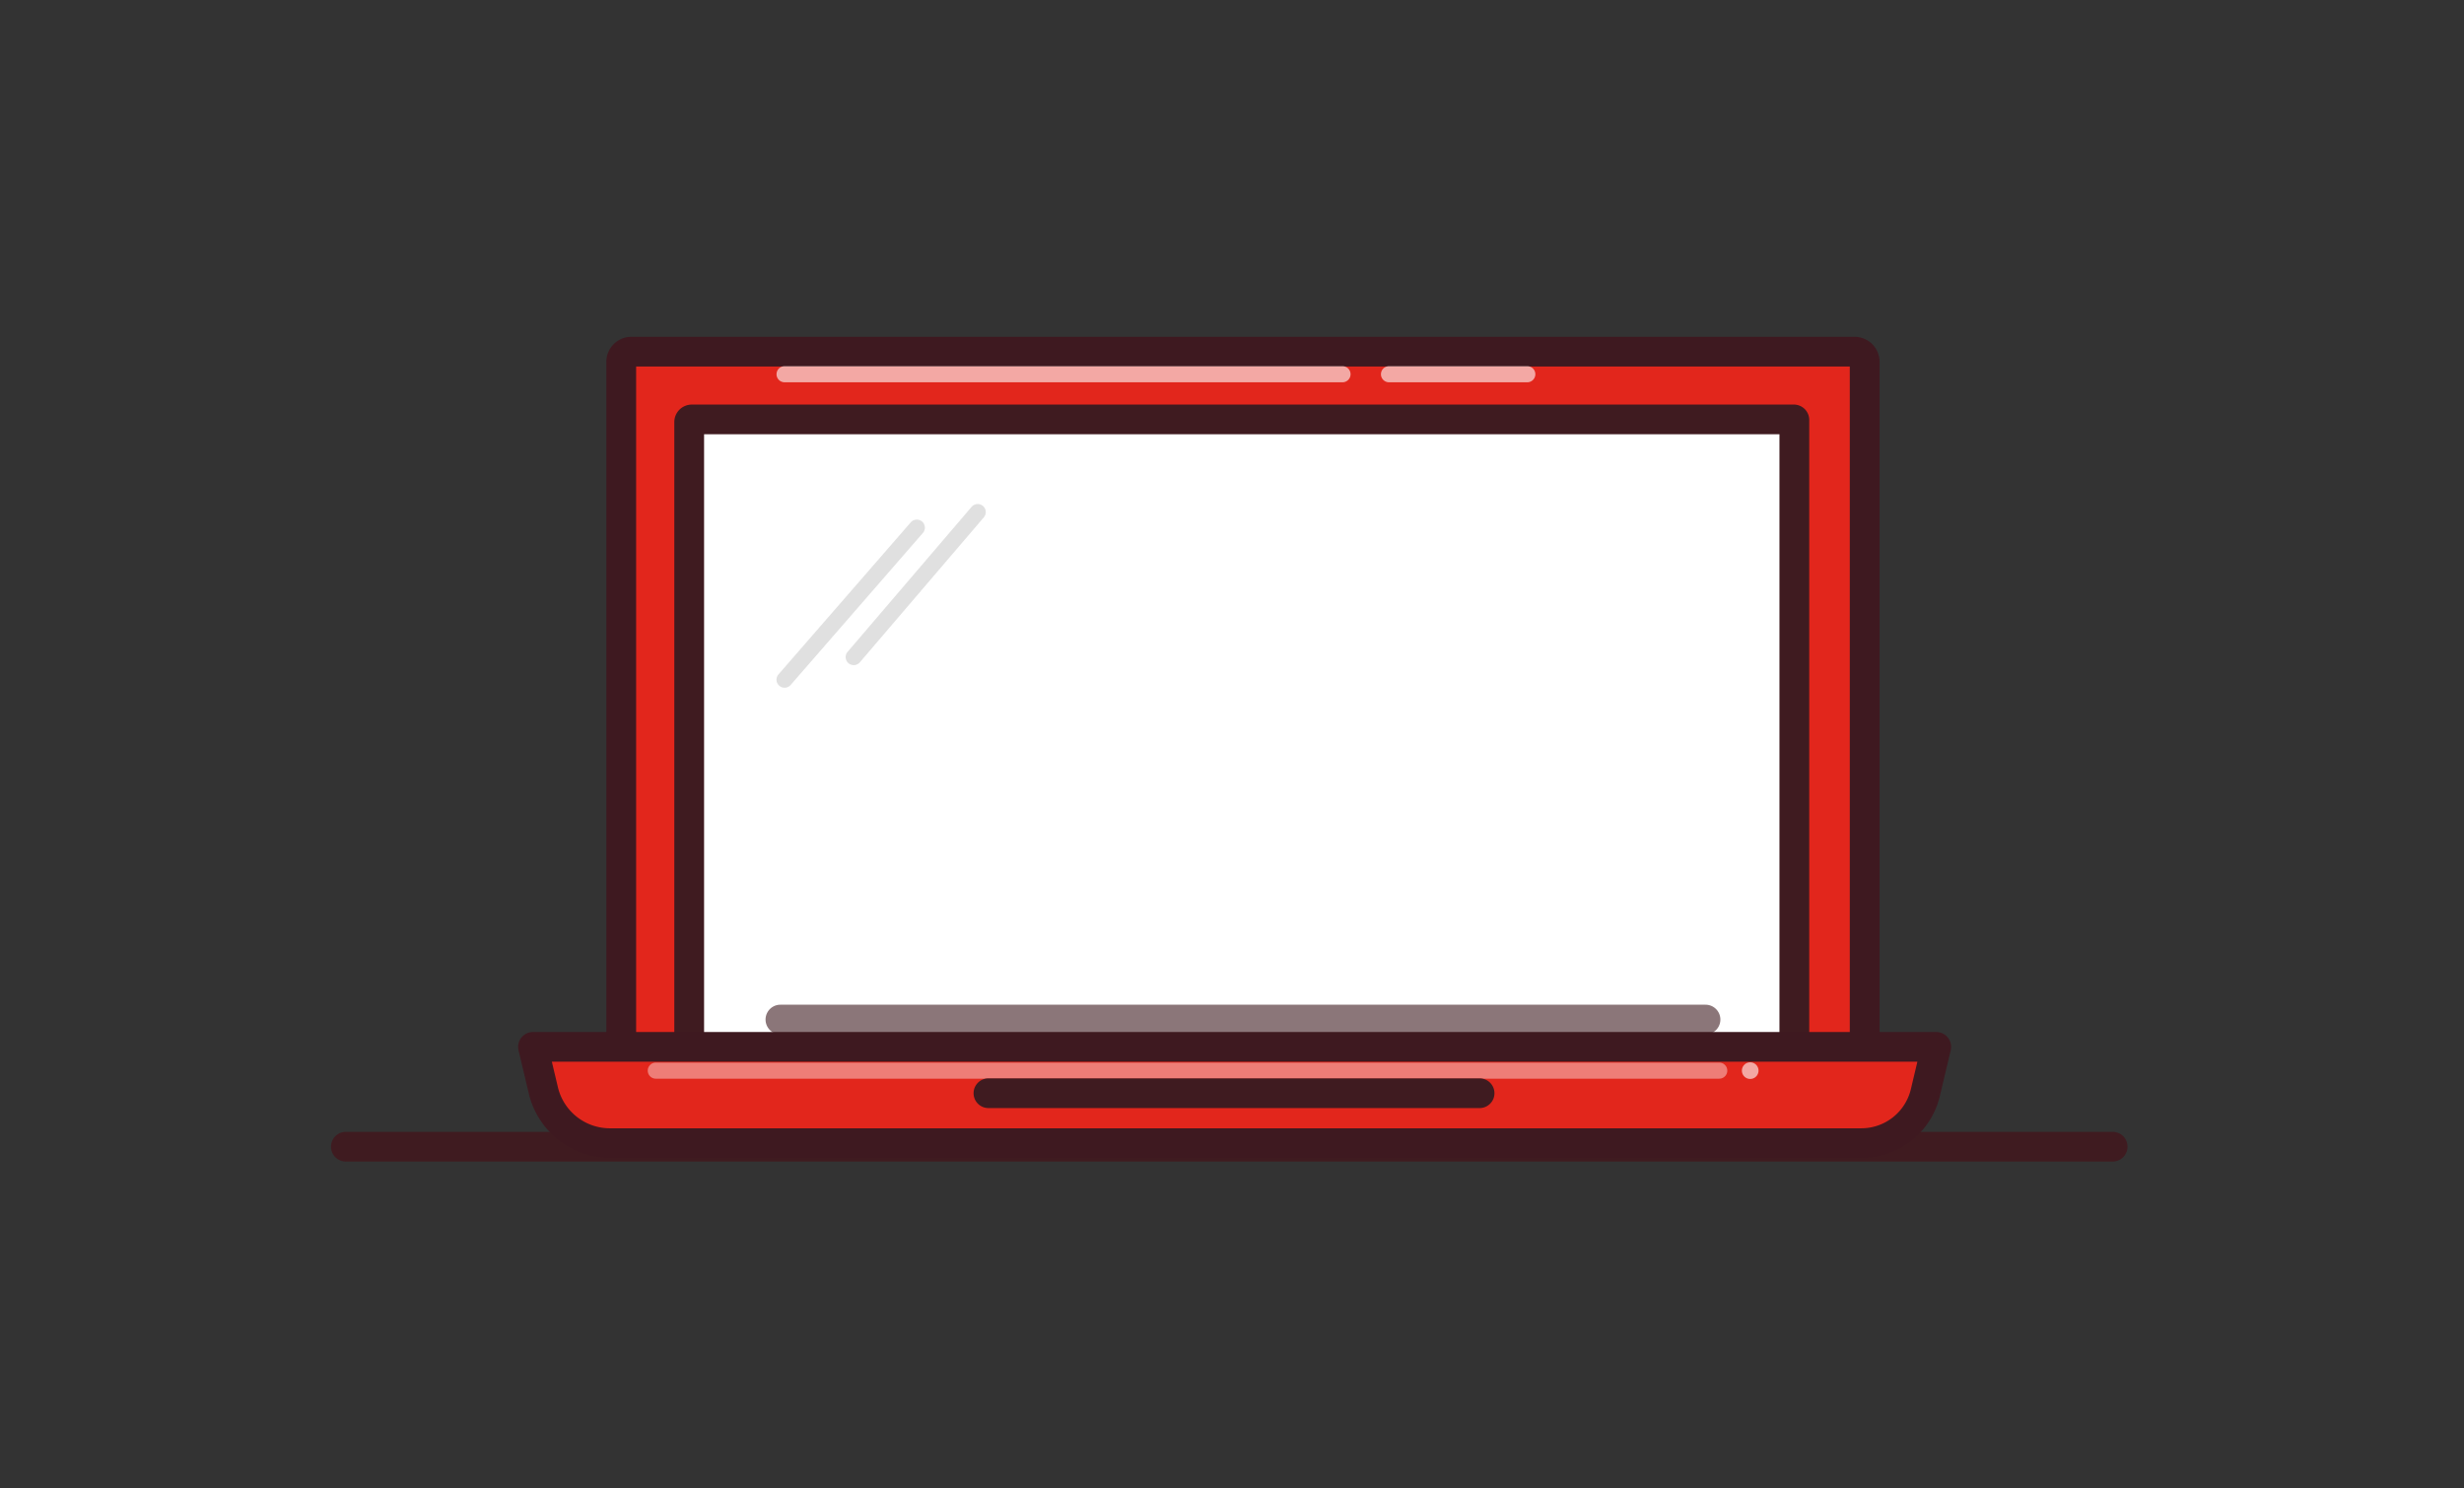 <svg xmlns="http://www.w3.org/2000/svg" width="288" height="174" viewBox="0 0 288 174">
    <rect x="0" y="0" width="288" height="174" fill="#333333" stroke="none"/>
    <defs>
        <style>
            .cls-2{fill:#3f1b20}.cls-3{fill:#e2261c}.cls-4{fill:#3e1920}.cls-6{fill:#fff}.cls-13,.cls-6{opacity:.6}.cls-8,.cls-9{fill:none;stroke:#3f1b20;stroke-width:5.714px;stroke-linecap:round;stroke-linejoin:round}.cls-9{stroke:#fff;stroke-width:3.096px}.cls-13{fill:#ccc}
        </style>
    </defs>
    <g id="Coles_Mac_Image" transform="translate(-136 -2022)">
        <g id="Group_7032" transform="translate(193 2068)">
            <g id="Group_7022" transform="translate(-19 -8)">
                <g id="Group_6727" transform="translate(0 0)">
                    <path id="Path_9420" d="M270.889 278.175H64.38a1.736 1.736 0 1 1 0-3.472h206.509a1.736 1.736 0 1 1 0 3.472z" class="cls-2" transform="translate(-61.955 -180.386)"/>
                    <path id="Path_9421" d="M262.561 215.664H119.454a1.2 1.2 0 0 1-1.115-1.111v-88.915a1.2 1.2 0 0 1 1.115-1.111h143.107a1.2 1.2 0 0 1 1.115 1.111v89.053a.993.993 0 0 1-1.115.972" class="cls-3" transform="translate(-83.725 -121.417)"/>
                    <path id="Path_9422" d="M261.444 216.277H118.337a2.926 2.926 0 0 1-2.856-2.847v-88.913a2.926 2.926 0 0 1 2.856-2.847h143.107a2.925 2.925 0 0 1 2.855 2.847v89.053a2.723 2.723 0 0 1-2.855 2.707zm-142.482-3.471h141.855V125.14H118.962z" class="cls-4" transform="translate(-82.608 -120.295)"/>
                    <path id="Path_9423" fill="#fff" d="M131.378 220.784v-82.94a.3.3 0 0 1 .278-.278h128.755c.139 0 .139 0 .139.139v83.079z" transform="translate(-88.822 -126.537)"/>
                    <path id="Path_9424" d="M259.434 221.4H130.261a1.738 1.738 0 0 1-1.74-1.735v-82.94a2.043 2.043 0 0 1 2.019-2.013h128.754a1.8 1.8 0 0 1 1.88 1.874v83.079a1.738 1.738 0 0 1-1.74 1.735zM132 217.926h125.693v-79.747H132z" class="cls-2" transform="translate(-87.705 -125.415)"/>
                    <path id="Path_9425" d="M256.641 269.6H110.329a8.026 8.026 0 0 1-7.664-5.974l-1.254-5.28H265.42l-1.254 5.28a7.714 7.714 0 0 1-7.525 5.974" class="cls-3" transform="translate(-77.109 -173.964)"/>
                    <path id="Path_9426" d="M255.525 270.213H109.213a9.82 9.82 0 0 1-9.34-7.241l-.018-.069-1.255-5.279a1.736 1.736 0 0 1 1.693-2.135H264.3a1.736 1.736 0 0 1 1.7 2.135l-1.254 5.279a9.415 9.415 0 0 1-9.221 7.31zm-152.292-8.145a6.25 6.25 0 0 0 5.98 4.675h146.312a5.954 5.954 0 0 0 5.829-4.63l.749-3.153H102.495z" class="cls-4" transform="translate(-75.993 -172.842)"/>
                    <path id="Path_9427" d="M214.286 129.206h-65.213a.94.94 0 1 1 0-1.881h65.213a.94.94 0 1 1 0 1.881z" class="cls-6" transform="translate(-95.369 -122.516)"/>
                    <path id="Path_9428" d="M281.213 129.206h-16.164a.94.94 0 1 1 0-1.881h16.164a.94.94 0 1 1 0 1.881z" class="cls-6" transform="translate(-140.698 -122.516)"/>
                    <path id="Path_9429" fill="#fff" d="M248.664 263.254h-124.3a.94.94 0 1 1 0-1.88h124.3a.94.94 0 1 1 0 1.88z" opacity="0.4" transform="translate(-85.713 -175.152)"/>
                    <path id="Path_9430" d="M245.087 267.882h-57.41a1.735 1.735 0 1 1 0-3.471h57.41a1.735 1.735 0 1 1 0 3.471z" class="cls-2" transform="translate(-110.146 -176.345)"/>
                    <path id="Path_9443" fill="#3f1b20" d="M255.892 253.7H147.76a1.735 1.735 0 1 1 0-3.47h108.132a1.735 1.735 0 1 1 0 3.47z" opacity="0.6" transform="translate(-94.544 -170.776)"/>
                    <path id="Path_9444" d="M334.34 261.321a.972.972 0 1 1-.975.972.974.974 0 0 1 .975-.972" class="cls-6" transform="translate(-167.767 -175.132)"/>
                    <path id="Rectangle_3473" fill="none" d="M0 0H211.356V98.748H0z"/>
                </g>
                <path id="Path_9451" d="M149.072 176.5a.94.94 0 0 1-.712-1.557l15.467-17.783a.942.942 0 0 1 1.425 1.232l-15.467 17.783a.946.946 0 0 1-.713.325z" class="cls-13" transform="translate(-95.369 -134.103)"/>
                <path id="Path_9452" d="M162.339 172.69a.94.94 0 0 1-.716-1.549l14.492-16.949a.941.941 0 0 1 1.435 1.219l-14.492 16.949a.94.94 0 0 1-.719.33z" class="cls-13" transform="translate(-100.554 -132.936)"/>
            </g>
        </g>
    </g>
</svg>
